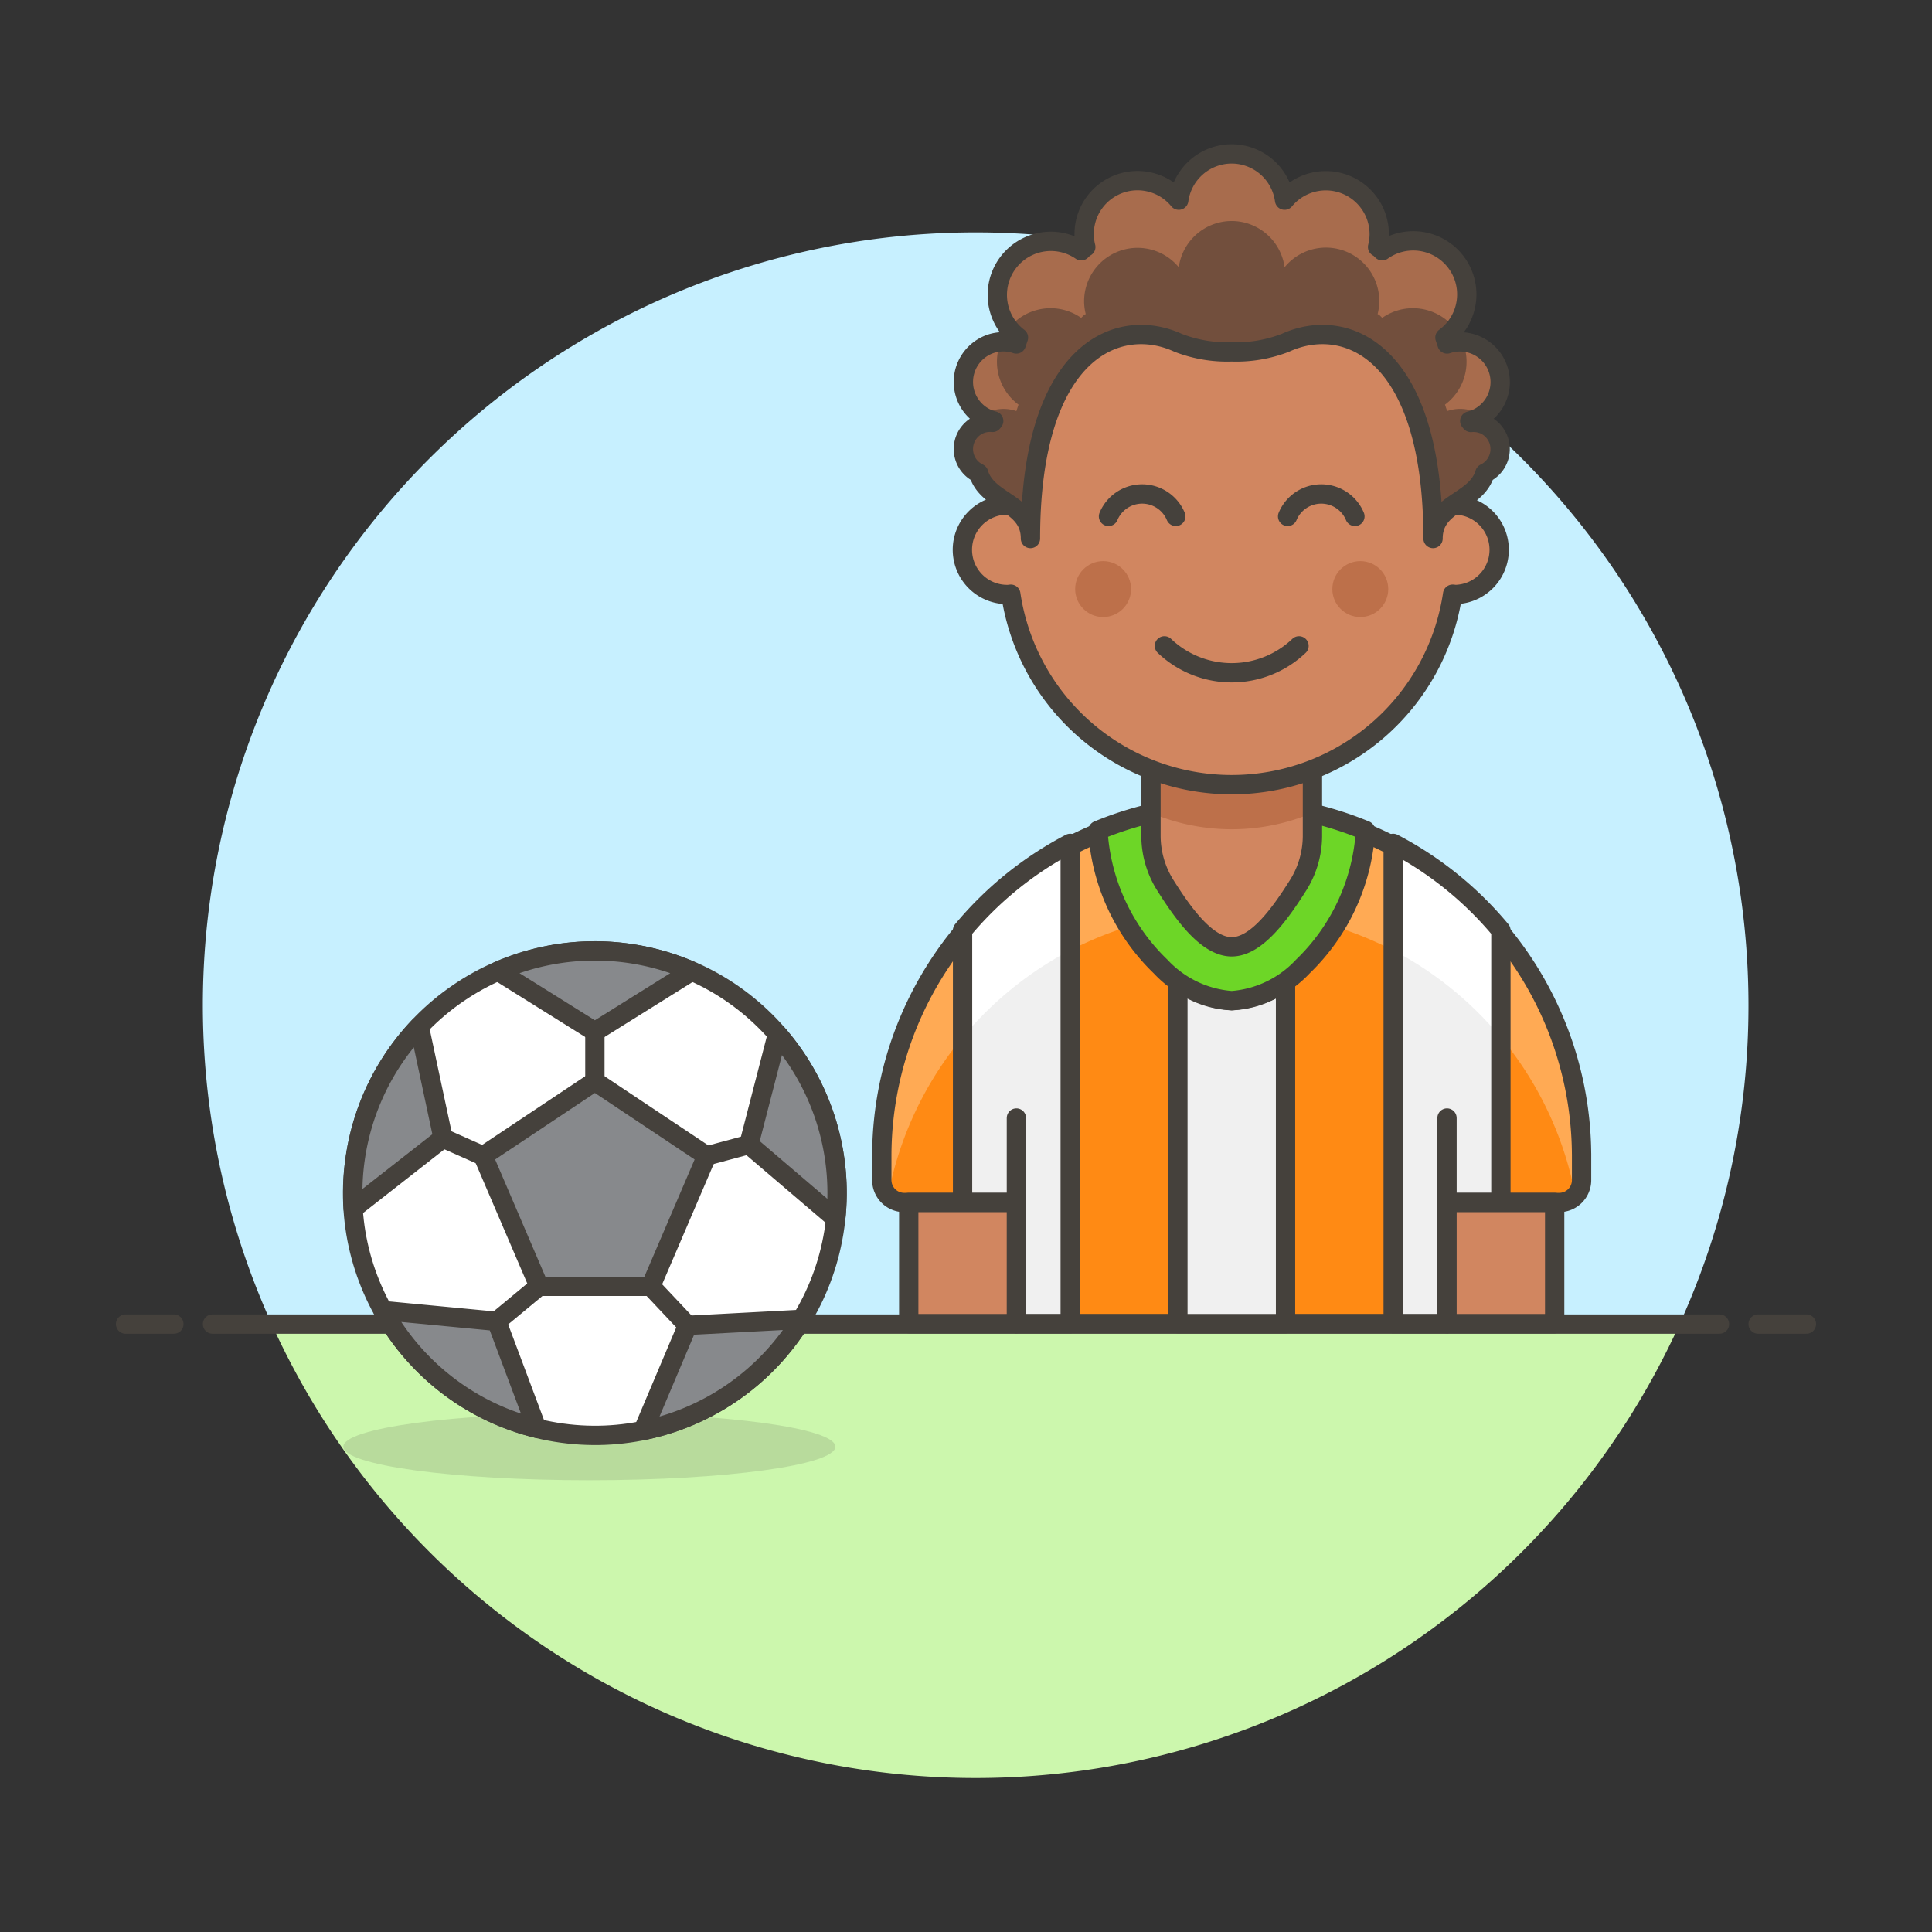 <svg xmlns="http://www.w3.org/2000/svg" viewBox="0 0 100 100"><rect x="0" y="0" width="100" height="100" fill="#333333" stroke="none"/><g class="nc-icon-wrapper"><defs/><path class="a" d="M90.5 52.034a40 40 0 1 0-76.436 16.5h72.872a39.825 39.825 0 0 0 3.564-16.5z" style="" fill="#c7f0ff"/><path class="b" d="M14.064 68.534a40 40 0 0 0 72.872 0z" style="" fill="#ccf7ad"/><g><path class="c" d="M11 68.534h78" fill="none" stroke="#45413c" stroke-linejoin="round" stroke-linecap="round"/><path class="c" d="M6.5 68.534H9" fill="none" stroke="#45413c" stroke-linejoin="round" stroke-linecap="round"/><path class="c" d="M91 68.534h2.5" fill="none" stroke="#45413c" stroke-linejoin="round" stroke-linecap="round"/></g><g><path class="d" d="M81.862 59.719v1.364a1.158 1.158 0 0 1-1.157 1.158H74.9v6.268H52.608v-6.268H46.8a1.159 1.159 0 0 1-1.158-1.158v-1.364a18.11 18.11 0 0 1 36.219 0z" style="" fill="#ff8a14"/><path class="e" d="M63.753 41.61a18.12 18.12 0 0 0-18.11 18.109v1.364a1.147 1.147 0 0 0 .326.8 18.1 18.1 0 0 1 35.568 0 1.151 1.151 0 0 0 .325-.8v-1.364A18.12 18.12 0 0 0 63.753 41.61z" style="" fill="#ffaa54"/><path class="f" d="M81.862 59.719v1.364a1.158 1.158 0 0 1-1.157 1.158H74.9v6.268H52.609v-6.268H46.8a1.159 1.159 0 0 1-1.158-1.158v-1.364a18.11 18.11 0 0 1 36.219 0z" fill="none" stroke="#45413c" stroke-linejoin="round"/><path class="g" d="M72.111 43.654v24.855H74.9v-6.268h2.786V48.154a18.213 18.213 0 0 0-5.575-4.5z" style="" fill="#f0f0f0"/><path class="h" d="M72.111 43.654v5.533a18.183 18.183 0 0 1 5.572 4.513v-5.546a18.213 18.213 0 0 0-5.572-4.5z" style="" fill="#fff"/><path class="f" d="M72.111 43.654v24.855H74.9v-6.268h2.786V48.154a18.213 18.213 0 0 0-5.575-4.5z" fill="none" stroke="#45413c" stroke-linejoin="round"/><path class="g" d="M55.394 43.654v24.855h-2.785v-6.268h-2.787V48.154a18.225 18.225 0 0 1 5.572-4.5z" style="" fill="#f0f0f0"/><path class="h" d="M55.394 43.654v5.533a18.207 18.207 0 0 0-5.572 4.513v-5.546a18.225 18.225 0 0 1 5.572-4.5z" style="" fill="#fff"/><path class="f" d="M55.394 43.654v24.855h-2.785v-6.268h-2.787V48.154a18.225 18.225 0 0 1 5.572-4.5z" fill="none" stroke="#45413c" stroke-linejoin="round"/><path class="i" d="M63.753 51.793a4.822 4.822 0 0 1-2.786-1.028v17.746h5.572V50.765a4.824 4.824 0 0 1-2.786 1.028z" stroke="#45413c" stroke-linejoin="round" fill="#f0f0f0"/><path class="j" d="M56.829 42.984v.022a10.647 10.647 0 0 0 3.243 7.021 5.6 5.6 0 0 0 3.681 1.766 5.6 5.6 0 0 0 3.681-1.766 10.652 10.652 0 0 0 3.243-7.021v-.022a18.133 18.133 0 0 0-13.848 0z" stroke="#45413c" stroke-linejoin="round" stroke-linecap="round" fill="#6dd627"/><path class="c" d="M74.897 62.241v-4.372" fill="none" stroke="#45413c" stroke-linejoin="round" stroke-linecap="round"/><path class="k" d="M67.932 43.238a4.824 4.824 0 0 1-.741 2.581c-.916 1.45-2.143 3.188-3.438 3.188s-2.523-1.738-3.438-3.188a4.824 4.824 0 0 1-.741-2.581v-4.872h8.358z" style="" fill="#d18660"/><path class="l" d="M59.574 42.075a10.731 10.731 0 0 0 8.358 0v-3.709h-8.358z" style="" fill="#bd704a"/><path class="c" d="M67.932 43.238a4.824 4.824 0 0 1-.741 2.581c-.916 1.45-2.143 3.188-3.438 3.188s-2.523-1.738-3.438-3.188a4.824 4.824 0 0 1-.741-2.581v-4.872h8.358z" fill="none" stroke="#45413c" stroke-linejoin="round" stroke-linecap="round"/><path class="m" d="M47.036 62.241h5.572v6.269h-5.572z" stroke="#45413c" stroke-linejoin="round" stroke-linecap="round" fill="#d18660"/><path class="m" d="M74.897 62.241h5.572v6.269h-5.572z" stroke="#45413c" stroke-linejoin="round" stroke-linecap="round" fill="#d18660"/><path class="c" d="M52.609 62.241v-4.372" fill="none" stroke="#45413c" stroke-linejoin="round" stroke-linecap="round"/><ellipse class="n" cx="30.505" cy="74.88" rx="12.734" ry="1.736" fill="#45413c" opacity="0.15"/><path class="m" d="M75.329 26.14v-2.894a11.576 11.576 0 1 0-23.152 0v2.894a2.316 2.316 0 1 0 0 4.631c.048 0 .094-.012.142-.015a11.56 11.56 0 0 0 22.868 0c.048 0 .094.015.142.015a2.316 2.316 0 0 0 0-4.631z" stroke="#45413c" stroke-linejoin="round" stroke-linecap="round" fill="#d18660"/><circle class="l" cx="57.097" cy="30.49" r="1.447" style="" fill="#bd704a"/><circle class="l" cx="70.409" cy="30.49" r="1.447" style="" fill="#bd704a"/><path class="c" d="M60.27 33.43a5.052 5.052 0 0 0 6.966 0" fill="none" stroke="#45413c" stroke-linejoin="round" stroke-linecap="round"/><path class="c" d="M60.859 26.728a1.887 1.887 0 0 0-3.483 0" fill="none" stroke="#45413c" stroke-linejoin="round" stroke-linecap="round"/><path class="c" d="M70.13 26.728a1.887 1.887 0 0 0-3.483 0" fill="none" stroke="#45413c" stroke-linejoin="round" stroke-linecap="round"/><path class="o" d="M76.718 21.936a1.373 1.373 0 0 0-.582-.068c-.021-.024-.04-.052-.061-.076a2.08 2.08 0 1 0-1.175-3.987l-.111-.334a2.771 2.771 0 0 0-3.247-4.491l-.153-.152-.085-.043a2.747 2.747 0 0 0 .085-.652 2.767 2.767 0 0 0-4.9-1.773 2.768 2.768 0 0 0-2.738-2.394 2.769 2.769 0 0 0-2.739 2.394 2.761 2.761 0 0 0-4.812 2.425l-.085.043-.152.152a2.772 2.772 0 0 0-3.248 4.491l-.111.334a2.062 2.062 0 0 0-1.35 0 2.083 2.083 0 0 0 .18 3.983c-.022.024-.041.052-.062.076a1.375 1.375 0 0 0-.582.068 1.389 1.389 0 0 0-.135 2.563c.453 1.534 2.681 1.5 2.681 3.378 0-9.755 4.545-11.55 7.641-10.13a7.009 7.009 0 0 0 2.778.471 7 7 0 0 0 2.778-.471c3.1-1.42 7.641.375 7.641 10.13 0-1.874 2.229-1.844 2.682-3.378a1.389 1.389 0 0 0-.136-2.563z" style="" fill="#724f3d"/><g><path class="p" d="M75.908 18.732a2.762 2.762 0 0 1-1.115 2.212l.111.334a2.065 2.065 0 0 1 1.351 0 2.118 2.118 0 0 1 .457.227 2.083 2.083 0 0 0-.457-3.7 1.994 1.994 0 0 0-.547-.111 2.756 2.756 0 0 1 .2 1.038z" style="" fill="#a86c4d"/><path class="p" d="M50.8 21.509a2.06 2.06 0 0 1 1.807-.231l.111-.334A2.758 2.758 0 0 1 51.8 17.7a1.994 1.994 0 0 0-.546.111 2.082 2.082 0 0 0-.457 3.7z" style="" fill="#a86c4d"/><path class="p" d="M54.377 15.953a2.765 2.765 0 0 1 1.584.5l.152-.152.085-.043a2.747 2.747 0 0 1-.085-.652 2.767 2.767 0 0 1 4.9-1.773 2.769 2.769 0 0 1 2.739-2.394 2.768 2.768 0 0 1 2.738 2.394 2.761 2.761 0 0 1 4.816 2.425l.085.043.153.152a2.769 2.769 0 0 1 3.747.536 2.738 2.738 0 0 0 .615-1.73 2.773 2.773 0 0 0-4.362-2.279l-.153-.152-.085-.043a2.747 2.747 0 0 0 .085-.652 2.767 2.767 0 0 0-4.9-1.773 2.768 2.768 0 0 0-2.738-2.394 2.769 2.769 0 0 0-2.739 2.394 2.761 2.761 0 0 0-4.814 2.425l-.085.043-.152.152a2.771 2.771 0 0 0-3.748 4.009 2.776 2.776 0 0 1 2.162-1.036z" style="" fill="#a86c4d"/></g><path class="c" d="M76.718 21.936a1.373 1.373 0 0 0-.582-.068c-.021-.024-.04-.052-.061-.076a2.08 2.08 0 1 0-1.175-3.987l-.111-.334a2.771 2.771 0 0 0-3.247-4.491l-.153-.152-.085-.043a2.747 2.747 0 0 0 .085-.652 2.767 2.767 0 0 0-4.9-1.773 2.768 2.768 0 0 0-2.738-2.394 2.769 2.769 0 0 0-2.739 2.394 2.761 2.761 0 0 0-4.812 2.425l-.085.043-.152.152a2.772 2.772 0 0 0-3.248 4.491l-.111.334a2.062 2.062 0 0 0-1.35 0 2.083 2.083 0 0 0 .18 3.983c-.022.024-.041.052-.062.076a1.375 1.375 0 0 0-.582.068 1.389 1.389 0 0 0-.135 2.563c.453 1.534 2.681 1.5 2.681 3.378 0-9.755 4.545-11.55 7.641-10.13a7.009 7.009 0 0 0 2.778.471 7 7 0 0 0 2.778-.471c3.1-1.42 7.641.375 7.641 10.13 0-1.874 2.229-1.844 2.682-3.378a1.389 1.389 0 0 0-.136-2.563z" fill="none" stroke="#45413c" stroke-linejoin="round" stroke-linecap="round"/><g><circle class="q" cx="30.791" cy="61.757" r="12.537" transform="rotate(-80.751 30.79 61.758)" stroke="#45413c" stroke-linejoin="round" stroke-linecap="round" fill="#fff"/><path class="r" d="M33.684 66.579h-5.786l-2.894-6.75 5.787-3.858 5.786 3.858-2.893 6.75z" stroke="#45413c" stroke-linejoin="round" stroke-linecap="round" fill="#87898c"/><path class="r" d="M25.781 50.268l5.01 3.131 5.01-3.131a12.5 12.5 0 0 0-10.02 0z" stroke="#45413c" stroke-linejoin="round" stroke-linecap="round" fill="#87898c"/><path class="r" d="M40.239 53.521l-1.478 5.721 4.495 3.835a12.5 12.5 0 0 0-3.017-9.556z" stroke="#45413c" stroke-linejoin="round" stroke-linecap="round" fill="#87898c"/><path class="r" d="M41.489 68.289l-5.9.312-2.3 5.44a12.5 12.5 0 0 0 8.2-5.752z" stroke="#45413c" stroke-linejoin="round" stroke-linecap="round" fill="#87898c"/><path class="r" d="M27.783 73.925l-2.074-5.532-5.882-.56a12.5 12.5 0 0 0 7.956 6.092z" stroke="#45413c" stroke-linejoin="round" stroke-linecap="round" fill="#87898c"/><path class="r" d="M18.282 62.551l4.651-3.642-1.233-5.778a12.5 12.5 0 0 0-3.415 9.42z" stroke="#45413c" stroke-linejoin="round" stroke-linecap="round" fill="#87898c"/><path class="c" d="M30.791 55.971v-2.572" fill="none" stroke="#45413c" stroke-linejoin="round" stroke-linecap="round"/><path class="c" d="M36.577 59.829l2.184-.587" fill="none" stroke="#45413c" stroke-linejoin="round" stroke-linecap="round"/><path class="c" d="M25.004 59.829l-2.071-.92" fill="none" stroke="#45413c" stroke-linejoin="round" stroke-linecap="round"/><path class="c" d="M33.684 66.579l1.905 2.022" fill="none" stroke="#45413c" stroke-linejoin="round" stroke-linecap="round"/><path class="c" d="M27.898 66.579l-2.189 1.814" fill="none" stroke="#45413c" stroke-linejoin="round" stroke-linecap="round"/></g></g></g></svg>